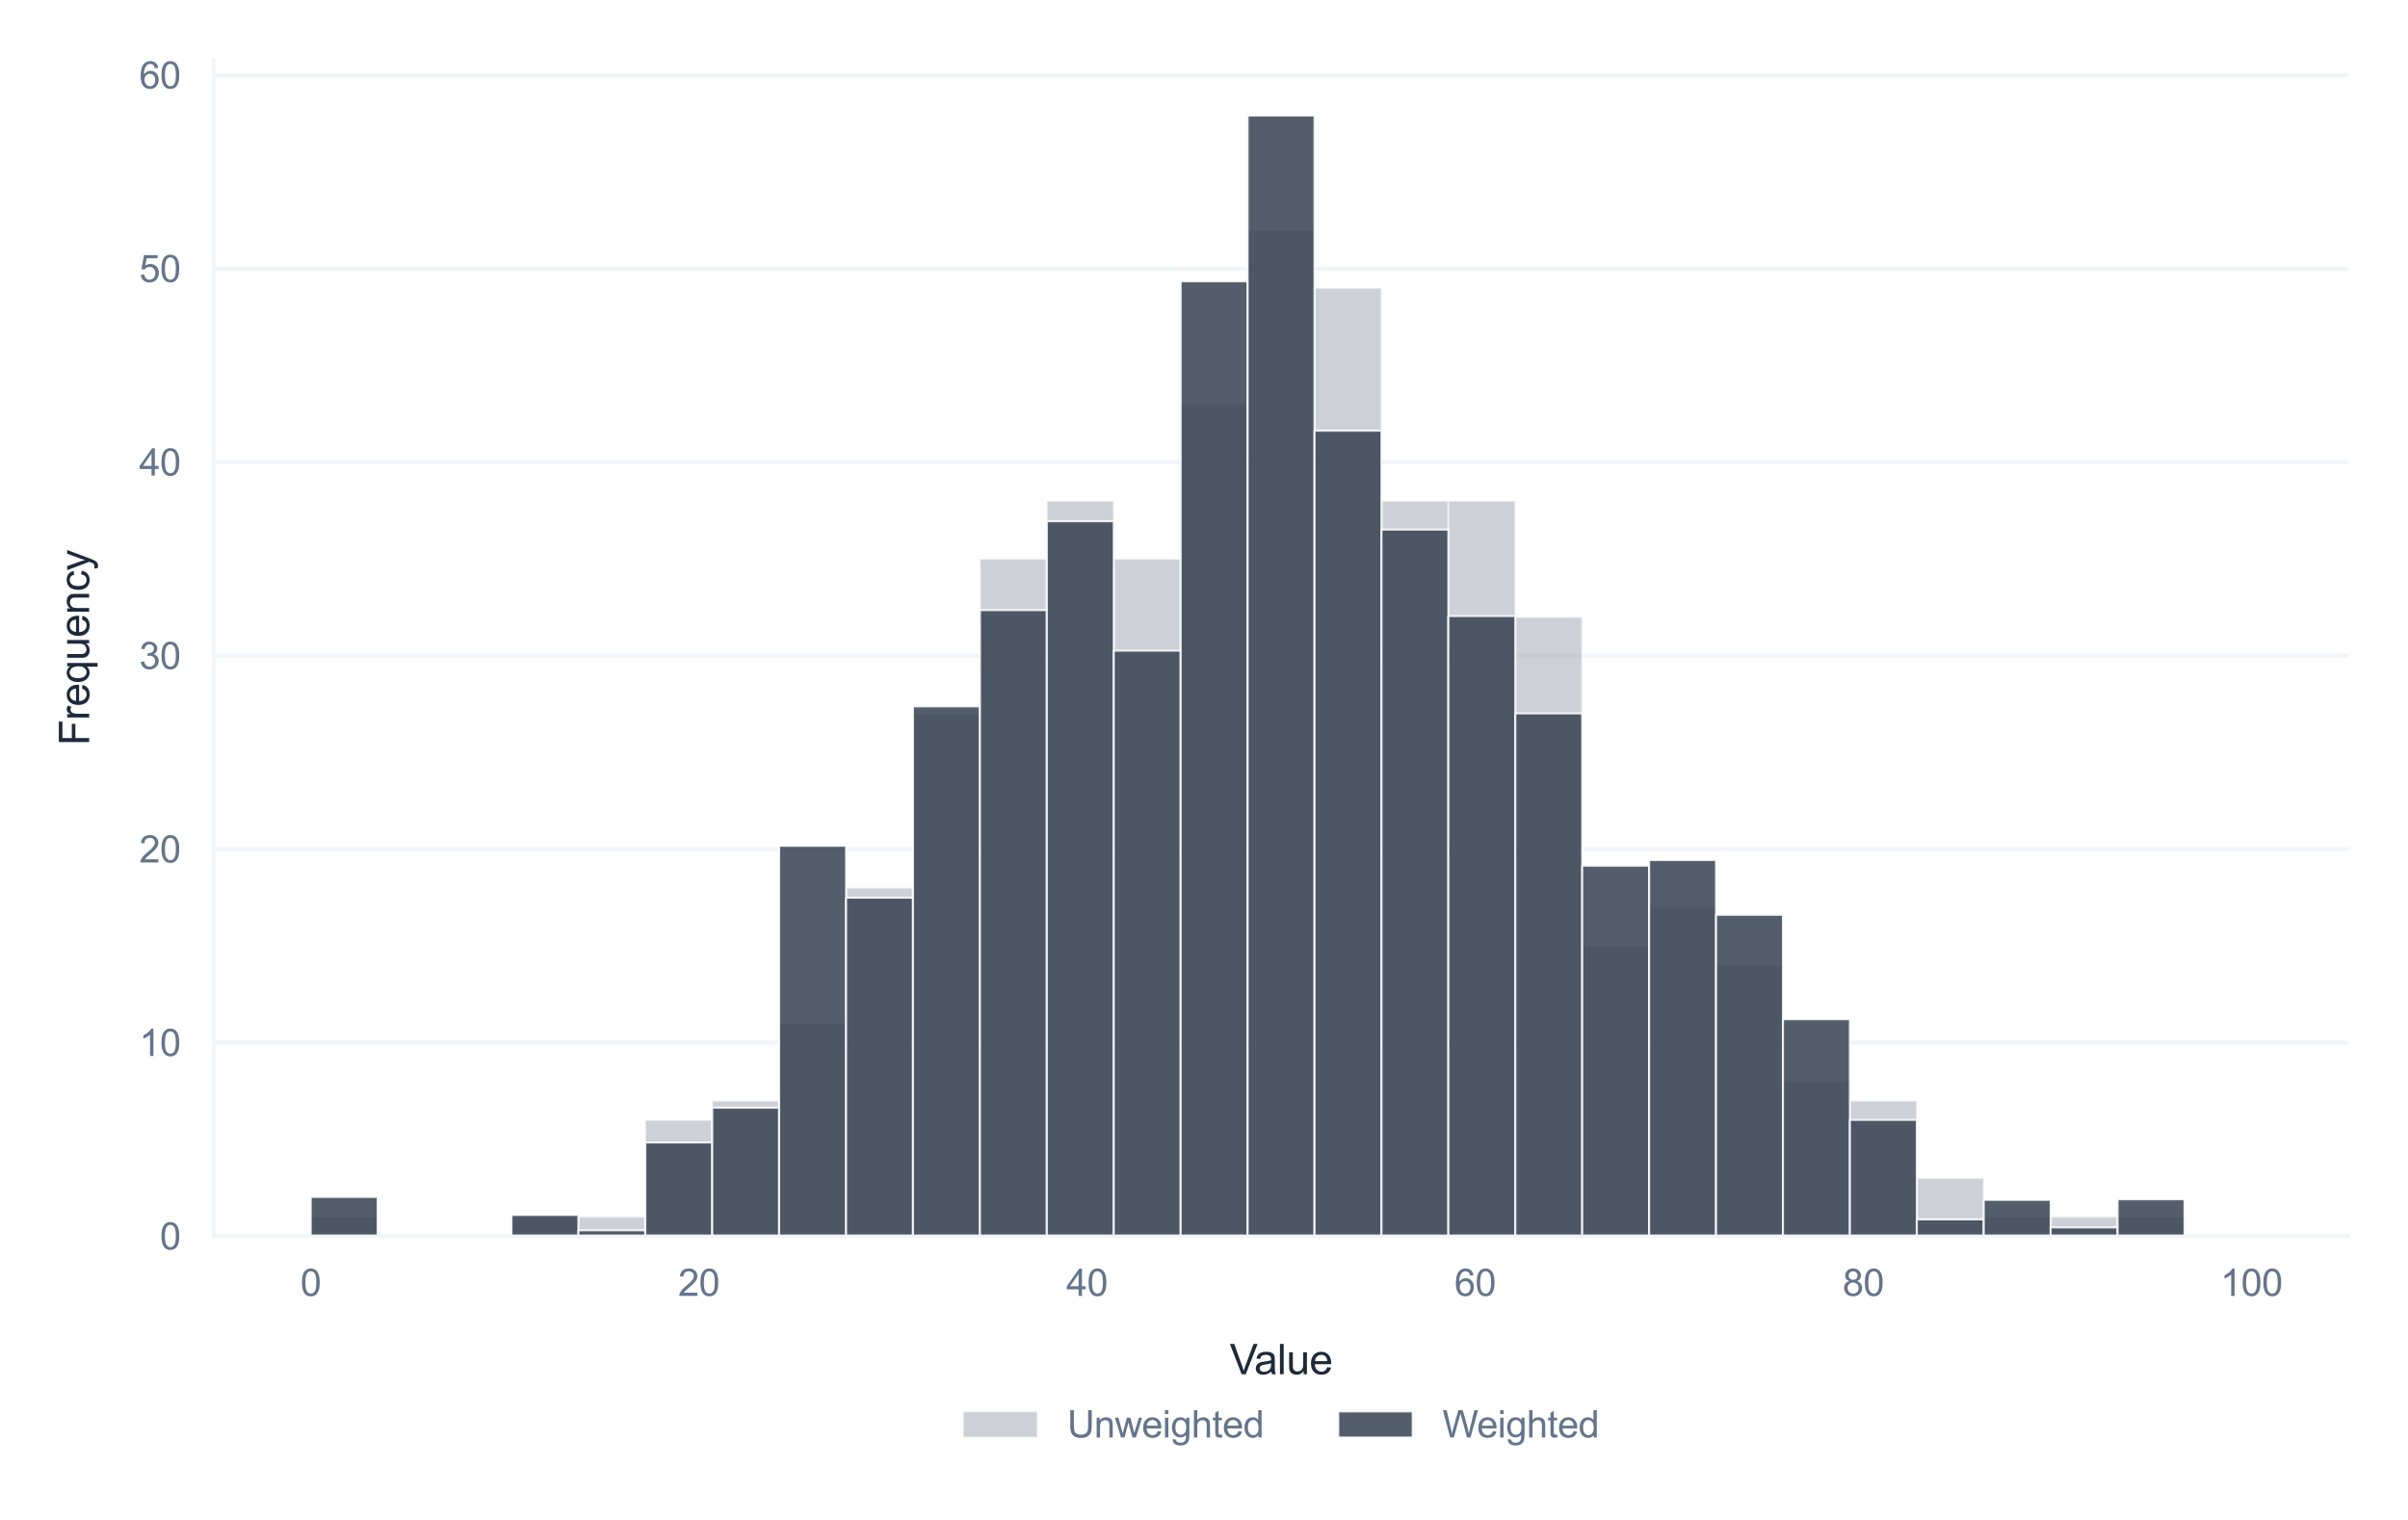 <?xml version="1.0" encoding="utf-8" standalone="no"?>
<!DOCTYPE svg PUBLIC "-//W3C//DTD SVG 1.1//EN"
  "http://www.w3.org/Graphics/SVG/1.1/DTD/svg11.dtd">
<svg xmlns:xlink="http://www.w3.org/1999/xlink" viewBox="0 0 582.312 367.493" xmlns="http://www.w3.org/2000/svg" version="1.1">
 <defs>
  <style type="text/css">*{stroke-linejoin: round; stroke-linecap: butt}</style>
 </defs>
 <g id="figure_1">
  <g id="patch_1">
   <path d="M 0 367.493 
L 582.312 367.493 
L 582.312 0 
L 0 0 
z
" style="fill: #ffffff"/>
  </g>
  <g id="axes_1">
   <g id="patch_2">
    <path d="M 51.672 298.915 
L 567.912 298.915 
L 567.912 14.4 
L 51.672 14.4 
z
" style="fill: #ffffff"/>
   </g>
   <g id="matplotlib.axis_1">
    <g id="xtick_1">
     <g id="line2d_1">
      <path d="M 75.138 298.915 
L 75.138 14.4 
" clip-path="url(#p72e29654ac)" style="fill: none; stroke: #ffffff; stroke-width: 0.8; stroke-linecap: round"/>
     </g>
     <g id="text_1">
      <!-- 0 -->
      <g style="fill: #64748b" transform="translate(72.635 313.357) scale(0.09 -0.09)">
       <defs>
        <path id="ArialMT-30" d="M 266 2259 
Q 266 3072 433 3567 
Q 600 4063 929 4331 
Q 1259 4600 1759 4600 
Q 2128 4600 2406 4451 
Q 2684 4303 2865 4023 
Q 3047 3744 3150 3342 
Q 3253 2941 3253 2259 
Q 3253 1453 3087 958 
Q 2922 463 2592 192 
Q 2263 -78 1759 -78 
Q 1097 -78 719 397 
Q 266 969 266 2259 
z
M 844 2259 
Q 844 1131 1108 757 
Q 1372 384 1759 384 
Q 2147 384 2411 759 
Q 2675 1134 2675 2259 
Q 2675 3391 2411 3762 
Q 2147 4134 1753 4134 
Q 1366 4134 1134 3806 
Q 844 3388 844 2259 
z
" transform="scale(0.016)"/>
       </defs>
       <use xlink:href="#ArialMT-30"/>
      </g>
     </g>
    </g>
    <g id="xtick_2">
     <g id="line2d_2">
      <path d="M 168.999 298.915 
L 168.999 14.4 
" clip-path="url(#p72e29654ac)" style="fill: none; stroke: #ffffff; stroke-width: 0.8; stroke-linecap: round"/>
     </g>
     <g id="text_2">
      <!-- 20 -->
      <g style="fill: #64748b" transform="translate(163.995 313.357) scale(0.09 -0.09)">
       <defs>
        <path id="ArialMT-32" d="M 3222 541 
L 3222 0 
L 194 0 
Q 188 203 259 391 
Q 375 700 629 1000 
Q 884 1300 1366 1694 
Q 2113 2306 2375 2664 
Q 2638 3022 2638 3341 
Q 2638 3675 2398 3904 
Q 2159 4134 1775 4134 
Q 1369 4134 1125 3890 
Q 881 3647 878 3216 
L 300 3275 
Q 359 3922 746 4261 
Q 1134 4600 1788 4600 
Q 2447 4600 2831 4234 
Q 3216 3869 3216 3328 
Q 3216 3053 3103 2787 
Q 2991 2522 2730 2228 
Q 2469 1934 1863 1422 
Q 1356 997 1212 845 
Q 1069 694 975 541 
L 3222 541 
z
" transform="scale(0.016)"/>
       </defs>
       <use xlink:href="#ArialMT-32"/>
       <use xlink:href="#ArialMT-30" transform="translate(55.615 0)"/>
      </g>
     </g>
    </g>
    <g id="xtick_3">
     <g id="line2d_3">
      <path d="M 262.861 298.915 
L 262.861 14.4 
" clip-path="url(#p72e29654ac)" style="fill: none; stroke: #ffffff; stroke-width: 0.8; stroke-linecap: round"/>
     </g>
     <g id="text_3">
      <!-- 40 -->
      <g style="fill: #64748b" transform="translate(257.856 313.357) scale(0.09 -0.09)">
       <defs>
        <path id="ArialMT-34" d="M 2069 0 
L 2069 1097 
L 81 1097 
L 81 1613 
L 2172 4581 
L 2631 4581 
L 2631 1613 
L 3250 1613 
L 3250 1097 
L 2631 1097 
L 2631 0 
L 2069 0 
z
M 2069 1613 
L 2069 3678 
L 634 1613 
L 2069 1613 
z
" transform="scale(0.016)"/>
       </defs>
       <use xlink:href="#ArialMT-34"/>
       <use xlink:href="#ArialMT-30" transform="translate(55.615 0)"/>
      </g>
     </g>
    </g>
    <g id="xtick_4">
     <g id="line2d_4">
      <path d="M 356.723 298.915 
L 356.723 14.4 
" clip-path="url(#p72e29654ac)" style="fill: none; stroke: #ffffff; stroke-width: 0.8; stroke-linecap: round"/>
     </g>
     <g id="text_4">
      <!-- 60 -->
      <g style="fill: #64748b" transform="translate(351.718 313.357) scale(0.09 -0.09)">
       <defs>
        <path id="ArialMT-36" d="M 3184 3459 
L 2625 3416 
Q 2550 3747 2413 3897 
Q 2184 4138 1850 4138 
Q 1581 4138 1378 3988 
Q 1113 3794 959 3422 
Q 806 3050 800 2363 
Q 1003 2672 1297 2822 
Q 1591 2972 1913 2972 
Q 2475 2972 2870 2558 
Q 3266 2144 3266 1488 
Q 3266 1056 3080 686 
Q 2894 316 2569 119 
Q 2244 -78 1831 -78 
Q 1128 -78 684 439 
Q 241 956 241 2144 
Q 241 3472 731 4075 
Q 1159 4600 1884 4600 
Q 2425 4600 2770 4297 
Q 3116 3994 3184 3459 
z
M 888 1484 
Q 888 1194 1011 928 
Q 1134 663 1356 523 
Q 1578 384 1822 384 
Q 2178 384 2434 671 
Q 2691 959 2691 1453 
Q 2691 1928 2437 2201 
Q 2184 2475 1800 2475 
Q 1419 2475 1153 2201 
Q 888 1928 888 1484 
z
" transform="scale(0.016)"/>
       </defs>
       <use xlink:href="#ArialMT-36"/>
       <use xlink:href="#ArialMT-30" transform="translate(55.615 0)"/>
      </g>
     </g>
    </g>
    <g id="xtick_5">
     <g id="line2d_5">
      <path d="M 450.585 298.915 
L 450.585 14.4 
" clip-path="url(#p72e29654ac)" style="fill: none; stroke: #ffffff; stroke-width: 0.8; stroke-linecap: round"/>
     </g>
     <g id="text_5">
      <!-- 80 -->
      <g style="fill: #64748b" transform="translate(445.58 313.357) scale(0.09 -0.09)">
       <defs>
        <path id="ArialMT-38" d="M 1131 2484 
Q 781 2613 612 2850 
Q 444 3088 444 3419 
Q 444 3919 803 4259 
Q 1163 4600 1759 4600 
Q 2359 4600 2725 4251 
Q 3091 3903 3091 3403 
Q 3091 3084 2923 2848 
Q 2756 2613 2416 2484 
Q 2838 2347 3058 2040 
Q 3278 1734 3278 1309 
Q 3278 722 2862 322 
Q 2447 -78 1769 -78 
Q 1091 -78 675 323 
Q 259 725 259 1325 
Q 259 1772 486 2073 
Q 713 2375 1131 2484 
z
M 1019 3438 
Q 1019 3113 1228 2906 
Q 1438 2700 1772 2700 
Q 2097 2700 2305 2904 
Q 2513 3109 2513 3406 
Q 2513 3716 2298 3927 
Q 2084 4138 1766 4138 
Q 1444 4138 1231 3931 
Q 1019 3725 1019 3438 
z
M 838 1322 
Q 838 1081 952 856 
Q 1066 631 1291 507 
Q 1516 384 1775 384 
Q 2178 384 2440 643 
Q 2703 903 2703 1303 
Q 2703 1709 2433 1975 
Q 2163 2241 1756 2241 
Q 1359 2241 1098 1978 
Q 838 1716 838 1322 
z
" transform="scale(0.016)"/>
       </defs>
       <use xlink:href="#ArialMT-38"/>
       <use xlink:href="#ArialMT-30" transform="translate(55.615 0)"/>
      </g>
     </g>
    </g>
    <g id="xtick_6">
     <g id="line2d_6">
      <path d="M 544.447 298.915 
L 544.447 14.4 
" clip-path="url(#p72e29654ac)" style="fill: none; stroke: #ffffff; stroke-width: 0.8; stroke-linecap: round"/>
     </g>
     <g id="text_6">
      <!-- 100 -->
      <g style="fill: #64748b" transform="translate(536.939 313.357) scale(0.09 -0.09)">
       <defs>
        <path id="ArialMT-31" d="M 2384 0 
L 1822 0 
L 1822 3584 
Q 1619 3391 1289 3197 
Q 959 3003 697 2906 
L 697 3450 
Q 1169 3672 1522 3987 
Q 1875 4303 2022 4600 
L 2384 4600 
L 2384 0 
z
" transform="scale(0.016)"/>
       </defs>
       <use xlink:href="#ArialMT-31"/>
       <use xlink:href="#ArialMT-30" transform="translate(55.615 0)"/>
       <use xlink:href="#ArialMT-30" transform="translate(111.23 0)"/>
      </g>
     </g>
    </g>
    <g id="text_7">
     <!-- Value -->
     <g style="fill: #1e293b" transform="translate(297.373 332.303) scale(0.1 -0.1)">
      <defs>
       <path id="ArialMT-56" d="M 1803 0 
L 28 4581 
L 684 4581 
L 1875 1253 
Q 2019 853 2116 503 
Q 2222 878 2363 1253 
L 3600 4581 
L 4219 4581 
L 2425 0 
L 1803 0 
z
" transform="scale(0.016)"/>
       <path id="ArialMT-61" d="M 2588 409 
Q 2275 144 1986 34 
Q 1697 -75 1366 -75 
Q 819 -75 525 192 
Q 231 459 231 875 
Q 231 1119 342 1320 
Q 453 1522 633 1644 
Q 813 1766 1038 1828 
Q 1203 1872 1538 1913 
Q 2219 1994 2541 2106 
Q 2544 2222 2544 2253 
Q 2544 2597 2384 2738 
Q 2169 2928 1744 2928 
Q 1347 2928 1158 2789 
Q 969 2650 878 2297 
L 328 2372 
Q 403 2725 575 2942 
Q 747 3159 1072 3276 
Q 1397 3394 1825 3394 
Q 2250 3394 2515 3294 
Q 2781 3194 2906 3042 
Q 3031 2891 3081 2659 
Q 3109 2516 3109 2141 
L 3109 1391 
Q 3109 606 3145 398 
Q 3181 191 3288 0 
L 2700 0 
Q 2613 175 2588 409 
z
M 2541 1666 
Q 2234 1541 1622 1453 
Q 1275 1403 1131 1340 
Q 988 1278 909 1158 
Q 831 1038 831 891 
Q 831 666 1001 516 
Q 1172 366 1500 366 
Q 1825 366 2078 508 
Q 2331 650 2450 897 
Q 2541 1088 2541 1459 
L 2541 1666 
z
" transform="scale(0.016)"/>
       <path id="ArialMT-6c" d="M 409 0 
L 409 4581 
L 972 4581 
L 972 0 
L 409 0 
z
" transform="scale(0.016)"/>
       <path id="ArialMT-75" d="M 2597 0 
L 2597 488 
Q 2209 -75 1544 -75 
Q 1250 -75 995 37 
Q 741 150 617 320 
Q 494 491 444 738 
Q 409 903 409 1263 
L 409 3319 
L 972 3319 
L 972 1478 
Q 972 1038 1006 884 
Q 1059 663 1231 536 
Q 1403 409 1656 409 
Q 1909 409 2131 539 
Q 2353 669 2445 892 
Q 2538 1116 2538 1541 
L 2538 3319 
L 3100 3319 
L 3100 0 
L 2597 0 
z
" transform="scale(0.016)"/>
       <path id="ArialMT-65" d="M 2694 1069 
L 3275 997 
Q 3138 488 2766 206 
Q 2394 -75 1816 -75 
Q 1088 -75 661 373 
Q 234 822 234 1631 
Q 234 2469 665 2931 
Q 1097 3394 1784 3394 
Q 2450 3394 2872 2941 
Q 3294 2488 3294 1666 
Q 3294 1616 3291 1516 
L 816 1516 
Q 847 969 1125 678 
Q 1403 388 1819 388 
Q 2128 388 2347 550 
Q 2566 713 2694 1069 
z
M 847 1978 
L 2700 1978 
Q 2663 2397 2488 2606 
Q 2219 2931 1791 2931 
Q 1403 2931 1139 2672 
Q 875 2413 847 1978 
z
" transform="scale(0.016)"/>
      </defs>
      <use xlink:href="#ArialMT-56"/>
      <use xlink:href="#ArialMT-61" transform="translate(59.324 0)"/>
      <use xlink:href="#ArialMT-6c" transform="translate(114.939 0)"/>
      <use xlink:href="#ArialMT-75" transform="translate(137.156 0)"/>
      <use xlink:href="#ArialMT-65" transform="translate(192.771 0)"/>
     </g>
    </g>
   </g>
   <g id="matplotlib.axis_2">
    <g id="ytick_1">
     <g id="line2d_7">
      <path d="M 51.672 298.915 
L 567.912 298.915 
" clip-path="url(#p72e29654ac)" style="fill: none; stroke: #f1f5f9; stroke-linecap: round"/>
     </g>
     <g id="text_8">
      <!-- 0 -->
      <g style="fill: #64748b" transform="translate(38.667 302.136) scale(0.09 -0.09)">
       <use xlink:href="#ArialMT-30"/>
      </g>
     </g>
    </g>
    <g id="ytick_2">
     <g id="line2d_8">
      <path d="M 51.672 252.127 
L 567.912 252.127 
" clip-path="url(#p72e29654ac)" style="fill: none; stroke: #f1f5f9; stroke-linecap: round"/>
     </g>
     <g id="text_9">
      <!-- 10 -->
      <g style="fill: #64748b" transform="translate(33.663 255.348) scale(0.09 -0.09)">
       <use xlink:href="#ArialMT-31"/>
       <use xlink:href="#ArialMT-30" transform="translate(55.615 0)"/>
      </g>
     </g>
    </g>
    <g id="ytick_3">
     <g id="line2d_9">
      <path d="M 51.672 205.339 
L 567.912 205.339 
" clip-path="url(#p72e29654ac)" style="fill: none; stroke: #f1f5f9; stroke-linecap: round"/>
     </g>
     <g id="text_10">
      <!-- 20 -->
      <g style="fill: #64748b" transform="translate(33.663 208.56) scale(0.09 -0.09)">
       <use xlink:href="#ArialMT-32"/>
       <use xlink:href="#ArialMT-30" transform="translate(55.615 0)"/>
      </g>
     </g>
    </g>
    <g id="ytick_4">
     <g id="line2d_10">
      <path d="M 51.672 158.55 
L 567.912 158.55 
" clip-path="url(#p72e29654ac)" style="fill: none; stroke: #f1f5f9; stroke-linecap: round"/>
     </g>
     <g id="text_11">
      <!-- 30 -->
      <g style="fill: #64748b" transform="translate(33.663 161.772) scale(0.09 -0.09)">
       <defs>
        <path id="ArialMT-33" d="M 269 1209 
L 831 1284 
Q 928 806 1161 595 
Q 1394 384 1728 384 
Q 2125 384 2398 659 
Q 2672 934 2672 1341 
Q 2672 1728 2419 1979 
Q 2166 2231 1775 2231 
Q 1616 2231 1378 2169 
L 1441 2663 
Q 1497 2656 1531 2656 
Q 1891 2656 2178 2843 
Q 2466 3031 2466 3422 
Q 2466 3731 2256 3934 
Q 2047 4138 1716 4138 
Q 1388 4138 1169 3931 
Q 950 3725 888 3313 
L 325 3413 
Q 428 3978 793 4289 
Q 1159 4600 1703 4600 
Q 2078 4600 2393 4439 
Q 2709 4278 2876 4000 
Q 3044 3722 3044 3409 
Q 3044 3113 2884 2869 
Q 2725 2625 2413 2481 
Q 2819 2388 3044 2092 
Q 3269 1797 3269 1353 
Q 3269 753 2831 336 
Q 2394 -81 1725 -81 
Q 1122 -81 723 278 
Q 325 638 269 1209 
z
" transform="scale(0.016)"/>
       </defs>
       <use xlink:href="#ArialMT-33"/>
       <use xlink:href="#ArialMT-30" transform="translate(55.615 0)"/>
      </g>
     </g>
    </g>
    <g id="ytick_5">
     <g id="line2d_11">
      <path d="M 51.672 111.762 
L 567.912 111.762 
" clip-path="url(#p72e29654ac)" style="fill: none; stroke: #f1f5f9; stroke-linecap: round"/>
     </g>
     <g id="text_12">
      <!-- 40 -->
      <g style="fill: #64748b" transform="translate(33.663 114.983) scale(0.09 -0.09)">
       <use xlink:href="#ArialMT-34"/>
       <use xlink:href="#ArialMT-30" transform="translate(55.615 0)"/>
      </g>
     </g>
    </g>
    <g id="ytick_6">
     <g id="line2d_12">
      <path d="M 51.672 64.974 
L 567.912 64.974 
" clip-path="url(#p72e29654ac)" style="fill: none; stroke: #f1f5f9; stroke-linecap: round"/>
     </g>
     <g id="text_13">
      <!-- 50 -->
      <g style="fill: #64748b" transform="translate(33.663 68.195) scale(0.09 -0.09)">
       <defs>
        <path id="ArialMT-35" d="M 266 1200 
L 856 1250 
Q 922 819 1161 601 
Q 1400 384 1738 384 
Q 2144 384 2425 690 
Q 2706 997 2706 1503 
Q 2706 1984 2436 2262 
Q 2166 2541 1728 2541 
Q 1456 2541 1237 2417 
Q 1019 2294 894 2097 
L 366 2166 
L 809 4519 
L 3088 4519 
L 3088 3981 
L 1259 3981 
L 1013 2750 
Q 1425 3038 1878 3038 
Q 2478 3038 2890 2622 
Q 3303 2206 3303 1553 
Q 3303 931 2941 478 
Q 2500 -78 1738 -78 
Q 1113 -78 717 272 
Q 322 622 266 1200 
z
" transform="scale(0.016)"/>
       </defs>
       <use xlink:href="#ArialMT-35"/>
       <use xlink:href="#ArialMT-30" transform="translate(55.615 0)"/>
      </g>
     </g>
    </g>
    <g id="ytick_7">
     <g id="line2d_13">
      <path d="M 51.672 18.186 
L 567.912 18.186 
" clip-path="url(#p72e29654ac)" style="fill: none; stroke: #f1f5f9; stroke-linecap: round"/>
     </g>
     <g id="text_14">
      <!-- 60 -->
      <g style="fill: #64748b" transform="translate(33.663 21.407) scale(0.09 -0.09)">
       <use xlink:href="#ArialMT-36"/>
       <use xlink:href="#ArialMT-30" transform="translate(55.615 0)"/>
      </g>
     </g>
    </g>
    <g id="text_15">
     <!-- Frequency -->
     <g style="fill: #1e293b" transform="translate(21.558 180.278) rotate(-90) scale(0.1 -0.1)">
      <defs>
       <path id="ArialMT-46" d="M 525 0 
L 525 4581 
L 3616 4581 
L 3616 4041 
L 1131 4041 
L 1131 2622 
L 3281 2622 
L 3281 2081 
L 1131 2081 
L 1131 0 
L 525 0 
z
" transform="scale(0.016)"/>
       <path id="ArialMT-72" d="M 416 0 
L 416 3319 
L 922 3319 
L 922 2816 
Q 1116 3169 1280 3281 
Q 1444 3394 1641 3394 
Q 1925 3394 2219 3213 
L 2025 2691 
Q 1819 2813 1613 2813 
Q 1428 2813 1281 2702 
Q 1134 2591 1072 2394 
Q 978 2094 978 1738 
L 978 0 
L 416 0 
z
" transform="scale(0.016)"/>
       <path id="ArialMT-71" d="M 2538 -1272 
L 2538 353 
Q 2406 169 2170 47 
Q 1934 -75 1669 -75 
Q 1078 -75 651 397 
Q 225 869 225 1691 
Q 225 2191 398 2587 
Q 572 2984 901 3189 
Q 1231 3394 1625 3394 
Q 2241 3394 2594 2875 
L 2594 3319 
L 3100 3319 
L 3100 -1272 
L 2538 -1272 
z
M 803 1669 
Q 803 1028 1072 708 
Q 1341 388 1716 388 
Q 2075 388 2334 692 
Q 2594 997 2594 1619 
Q 2594 2281 2320 2615 
Q 2047 2950 1678 2950 
Q 1313 2950 1058 2639 
Q 803 2328 803 1669 
z
" transform="scale(0.016)"/>
       <path id="ArialMT-6e" d="M 422 0 
L 422 3319 
L 928 3319 
L 928 2847 
Q 1294 3394 1984 3394 
Q 2284 3394 2536 3286 
Q 2788 3178 2913 3003 
Q 3038 2828 3088 2588 
Q 3119 2431 3119 2041 
L 3119 0 
L 2556 0 
L 2556 2019 
Q 2556 2363 2490 2533 
Q 2425 2703 2258 2804 
Q 2091 2906 1866 2906 
Q 1506 2906 1245 2678 
Q 984 2450 984 1813 
L 984 0 
L 422 0 
z
" transform="scale(0.016)"/>
       <path id="ArialMT-63" d="M 2588 1216 
L 3141 1144 
Q 3050 572 2676 248 
Q 2303 -75 1759 -75 
Q 1078 -75 664 370 
Q 250 816 250 1647 
Q 250 2184 428 2587 
Q 606 2991 970 3192 
Q 1334 3394 1763 3394 
Q 2303 3394 2647 3120 
Q 2991 2847 3088 2344 
L 2541 2259 
Q 2463 2594 2264 2762 
Q 2066 2931 1784 2931 
Q 1359 2931 1093 2626 
Q 828 2322 828 1663 
Q 828 994 1084 691 
Q 1341 388 1753 388 
Q 2084 388 2306 591 
Q 2528 794 2588 1216 
z
" transform="scale(0.016)"/>
       <path id="ArialMT-79" d="M 397 -1278 
L 334 -750 
Q 519 -800 656 -800 
Q 844 -800 956 -737 
Q 1069 -675 1141 -563 
Q 1194 -478 1313 -144 
Q 1328 -97 1363 -6 
L 103 3319 
L 709 3319 
L 1400 1397 
Q 1534 1031 1641 628 
Q 1738 1016 1872 1384 
L 2581 3319 
L 3144 3319 
L 1881 -56 
Q 1678 -603 1566 -809 
Q 1416 -1088 1222 -1217 
Q 1028 -1347 759 -1347 
Q 597 -1347 397 -1278 
z
" transform="scale(0.016)"/>
      </defs>
      <use xlink:href="#ArialMT-46"/>
      <use xlink:href="#ArialMT-72" transform="translate(61.084 0)"/>
      <use xlink:href="#ArialMT-65" transform="translate(94.385 0)"/>
      <use xlink:href="#ArialMT-71" transform="translate(150 0)"/>
      <use xlink:href="#ArialMT-75" transform="translate(205.615 0)"/>
      <use xlink:href="#ArialMT-65" transform="translate(261.23 0)"/>
      <use xlink:href="#ArialMT-6e" transform="translate(316.846 0)"/>
      <use xlink:href="#ArialMT-63" transform="translate(372.461 0)"/>
      <use xlink:href="#ArialMT-79" transform="translate(422.461 0)"/>
     </g>
    </g>
   </g>
   <g id="patch_3">
    <path d="M 75.138 298.915 
L 91.321 298.915 
L 91.321 294.236 
L 75.138 294.236 
z
" clip-path="url(#p72e29654ac)" style="fill: #9ca3af; opacity: 0.5; stroke: #ffffff; stroke-width: 0.5; stroke-linejoin: miter"/>
   </g>
   <g id="patch_4">
    <path d="M 91.321 298.915 
L 107.504 298.915 
L 107.504 298.915 
L 91.321 298.915 
z
" clip-path="url(#p72e29654ac)" style="fill: #9ca3af; opacity: 0.5; stroke: #ffffff; stroke-width: 0.5; stroke-linejoin: miter"/>
   </g>
   <g id="patch_5">
    <path d="M 107.504 298.915 
L 123.687 298.915 
L 123.687 298.915 
L 107.504 298.915 
z
" clip-path="url(#p72e29654ac)" style="fill: #9ca3af; opacity: 0.5; stroke: #ffffff; stroke-width: 0.5; stroke-linejoin: miter"/>
   </g>
   <g id="patch_6">
    <path d="M 123.687 298.915 
L 139.87 298.915 
L 139.87 294.236 
L 123.687 294.236 
z
" clip-path="url(#p72e29654ac)" style="fill: #9ca3af; opacity: 0.5; stroke: #ffffff; stroke-width: 0.5; stroke-linejoin: miter"/>
   </g>
   <g id="patch_7">
    <path d="M 139.87 298.915 
L 156.053 298.915 
L 156.053 294.236 
L 139.87 294.236 
z
" clip-path="url(#p72e29654ac)" style="fill: #9ca3af; opacity: 0.5; stroke: #ffffff; stroke-width: 0.5; stroke-linejoin: miter"/>
   </g>
   <g id="patch_8">
    <path d="M 156.053 298.915 
L 172.236 298.915 
L 172.236 270.842 
L 156.053 270.842 
z
" clip-path="url(#p72e29654ac)" style="fill: #9ca3af; opacity: 0.5; stroke: #ffffff; stroke-width: 0.5; stroke-linejoin: miter"/>
   </g>
   <g id="patch_9">
    <path d="M 172.236 298.915 
L 188.419 298.915 
L 188.419 266.163 
L 172.236 266.163 
z
" clip-path="url(#p72e29654ac)" style="fill: #9ca3af; opacity: 0.5; stroke: #ffffff; stroke-width: 0.5; stroke-linejoin: miter"/>
   </g>
   <g id="patch_10">
    <path d="M 188.419 298.915 
L 204.602 298.915 
L 204.602 247.448 
L 188.419 247.448 
z
" clip-path="url(#p72e29654ac)" style="fill: #9ca3af; opacity: 0.5; stroke: #ffffff; stroke-width: 0.5; stroke-linejoin: miter"/>
   </g>
   <g id="patch_11">
    <path d="M 204.602 298.915 
L 220.785 298.915 
L 220.785 214.696 
L 204.602 214.696 
z
" clip-path="url(#p72e29654ac)" style="fill: #9ca3af; opacity: 0.5; stroke: #ffffff; stroke-width: 0.5; stroke-linejoin: miter"/>
   </g>
   <g id="patch_12">
    <path d="M 220.785 298.915 
L 236.968 298.915 
L 236.968 172.587 
L 220.785 172.587 
z
" clip-path="url(#p72e29654ac)" style="fill: #9ca3af; opacity: 0.5; stroke: #ffffff; stroke-width: 0.5; stroke-linejoin: miter"/>
   </g>
   <g id="patch_13">
    <path d="M 236.968 298.915 
L 253.151 298.915 
L 253.151 135.156 
L 236.968 135.156 
z
" clip-path="url(#p72e29654ac)" style="fill: #9ca3af; opacity: 0.5; stroke: #ffffff; stroke-width: 0.5; stroke-linejoin: miter"/>
   </g>
   <g id="patch_14">
    <path d="M 253.151 298.915 
L 269.335 298.915 
L 269.335 121.12 
L 253.151 121.12 
z
" clip-path="url(#p72e29654ac)" style="fill: #9ca3af; opacity: 0.5; stroke: #ffffff; stroke-width: 0.5; stroke-linejoin: miter"/>
   </g>
   <g id="patch_15">
    <path d="M 269.335 298.915 
L 285.518 298.915 
L 285.518 135.156 
L 269.335 135.156 
z
" clip-path="url(#p72e29654ac)" style="fill: #9ca3af; opacity: 0.5; stroke: #ffffff; stroke-width: 0.5; stroke-linejoin: miter"/>
   </g>
   <g id="patch_16">
    <path d="M 285.518 298.915 
L 301.701 298.915 
L 301.701 97.726 
L 285.518 97.726 
z
" clip-path="url(#p72e29654ac)" style="fill: #9ca3af; opacity: 0.5; stroke: #ffffff; stroke-width: 0.5; stroke-linejoin: miter"/>
   </g>
   <g id="patch_17">
    <path d="M 301.701 298.915 
L 317.884 298.915 
L 317.884 55.617 
L 301.701 55.617 
z
" clip-path="url(#p72e29654ac)" style="fill: #9ca3af; opacity: 0.5; stroke: #ffffff; stroke-width: 0.5; stroke-linejoin: miter"/>
   </g>
   <g id="patch_18">
    <path d="M 317.884 298.915 
L 334.067 298.915 
L 334.067 69.653 
L 317.884 69.653 
z
" clip-path="url(#p72e29654ac)" style="fill: #9ca3af; opacity: 0.5; stroke: #ffffff; stroke-width: 0.5; stroke-linejoin: miter"/>
   </g>
   <g id="patch_19">
    <path d="M 334.067 298.915 
L 350.25 298.915 
L 350.25 121.12 
L 334.067 121.12 
z
" clip-path="url(#p72e29654ac)" style="fill: #9ca3af; opacity: 0.5; stroke: #ffffff; stroke-width: 0.5; stroke-linejoin: miter"/>
   </g>
   <g id="patch_20">
    <path d="M 350.25 298.915 
L 366.433 298.915 
L 366.433 121.12 
L 350.25 121.12 
z
" clip-path="url(#p72e29654ac)" style="fill: #9ca3af; opacity: 0.5; stroke: #ffffff; stroke-width: 0.5; stroke-linejoin: miter"/>
   </g>
   <g id="patch_21">
    <path d="M 366.433 298.915 
L 382.616 298.915 
L 382.616 149.193 
L 366.433 149.193 
z
" clip-path="url(#p72e29654ac)" style="fill: #9ca3af; opacity: 0.5; stroke: #ffffff; stroke-width: 0.5; stroke-linejoin: miter"/>
   </g>
   <g id="patch_22">
    <path d="M 382.616 298.915 
L 398.799 298.915 
L 398.799 228.733 
L 382.616 228.733 
z
" clip-path="url(#p72e29654ac)" style="fill: #9ca3af; opacity: 0.5; stroke: #ffffff; stroke-width: 0.5; stroke-linejoin: miter"/>
   </g>
   <g id="patch_23">
    <path d="M 398.799 298.915 
L 414.982 298.915 
L 414.982 219.375 
L 398.799 219.375 
z
" clip-path="url(#p72e29654ac)" style="fill: #9ca3af; opacity: 0.5; stroke: #ffffff; stroke-width: 0.5; stroke-linejoin: miter"/>
   </g>
   <g id="patch_24">
    <path d="M 414.982 298.915 
L 431.165 298.915 
L 431.165 233.411 
L 414.982 233.411 
z
" clip-path="url(#p72e29654ac)" style="fill: #9ca3af; opacity: 0.5; stroke: #ffffff; stroke-width: 0.5; stroke-linejoin: miter"/>
   </g>
   <g id="patch_25">
    <path d="M 431.165 298.915 
L 447.348 298.915 
L 447.348 261.484 
L 431.165 261.484 
z
" clip-path="url(#p72e29654ac)" style="fill: #9ca3af; opacity: 0.5; stroke: #ffffff; stroke-width: 0.5; stroke-linejoin: miter"/>
   </g>
   <g id="patch_26">
    <path d="M 447.348 298.915 
L 463.531 298.915 
L 463.531 266.163 
L 447.348 266.163 
z
" clip-path="url(#p72e29654ac)" style="fill: #9ca3af; opacity: 0.5; stroke: #ffffff; stroke-width: 0.5; stroke-linejoin: miter"/>
   </g>
   <g id="patch_27">
    <path d="M 463.531 298.915 
L 479.714 298.915 
L 479.714 284.878 
L 463.531 284.878 
z
" clip-path="url(#p72e29654ac)" style="fill: #9ca3af; opacity: 0.5; stroke: #ffffff; stroke-width: 0.5; stroke-linejoin: miter"/>
   </g>
   <g id="patch_28">
    <path d="M 479.714 298.915 
L 495.898 298.915 
L 495.898 294.236 
L 479.714 294.236 
z
" clip-path="url(#p72e29654ac)" style="fill: #9ca3af; opacity: 0.5; stroke: #ffffff; stroke-width: 0.5; stroke-linejoin: miter"/>
   </g>
   <g id="patch_29">
    <path d="M 495.898 298.915 
L 512.081 298.915 
L 512.081 294.236 
L 495.898 294.236 
z
" clip-path="url(#p72e29654ac)" style="fill: #9ca3af; opacity: 0.5; stroke: #ffffff; stroke-width: 0.5; stroke-linejoin: miter"/>
   </g>
   <g id="patch_30">
    <path d="M 512.081 298.915 
L 528.264 298.915 
L 528.264 294.236 
L 512.081 294.236 
z
" clip-path="url(#p72e29654ac)" style="fill: #9ca3af; opacity: 0.5; stroke: #ffffff; stroke-width: 0.5; stroke-linejoin: miter"/>
   </g>
   <g id="patch_31">
    <path d="M 528.264 298.915 
L 544.447 298.915 
L 544.447 298.915 
L 528.264 298.915 
z
" clip-path="url(#p72e29654ac)" style="fill: #9ca3af; opacity: 0.5; stroke: #ffffff; stroke-width: 0.5; stroke-linejoin: miter"/>
   </g>
   <g id="patch_32">
    <path d="M 75.138 298.915 
L 91.321 298.915 
L 91.321 289.424 
L 75.138 289.424 
z
" clip-path="url(#p72e29654ac)" style="fill: #374151; opacity: 0.85; stroke: #ffffff; stroke-width: 0.5; stroke-linejoin: miter"/>
   </g>
   <g id="patch_33">
    <path d="M 91.321 298.915 
L 107.504 298.915 
L 107.504 298.915 
L 91.321 298.915 
z
" clip-path="url(#p72e29654ac)" style="fill: #374151; opacity: 0.85; stroke: #ffffff; stroke-width: 0.5; stroke-linejoin: miter"/>
   </g>
   <g id="patch_34">
    <path d="M 107.504 298.915 
L 123.687 298.915 
L 123.687 298.915 
L 107.504 298.915 
z
" clip-path="url(#p72e29654ac)" style="fill: #374151; opacity: 0.85; stroke: #ffffff; stroke-width: 0.5; stroke-linejoin: miter"/>
   </g>
   <g id="patch_35">
    <path d="M 123.687 298.915 
L 139.87 298.915 
L 139.87 293.795 
L 123.687 293.795 
z
" clip-path="url(#p72e29654ac)" style="fill: #374151; opacity: 0.85; stroke: #ffffff; stroke-width: 0.5; stroke-linejoin: miter"/>
   </g>
   <g id="patch_36">
    <path d="M 139.87 298.915 
L 156.053 298.915 
L 156.053 297.507 
L 139.87 297.507 
z
" clip-path="url(#p72e29654ac)" style="fill: #374151; opacity: 0.85; stroke: #ffffff; stroke-width: 0.5; stroke-linejoin: miter"/>
   </g>
   <g id="patch_37">
    <path d="M 156.053 298.915 
L 172.236 298.915 
L 172.236 276.266 
L 156.053 276.266 
z
" clip-path="url(#p72e29654ac)" style="fill: #374151; opacity: 0.85; stroke: #ffffff; stroke-width: 0.5; stroke-linejoin: miter"/>
   </g>
   <g id="patch_38">
    <path d="M 172.236 298.915 
L 188.419 298.915 
L 188.419 267.86 
L 172.236 267.86 
z
" clip-path="url(#p72e29654ac)" style="fill: #374151; opacity: 0.85; stroke: #ffffff; stroke-width: 0.5; stroke-linejoin: miter"/>
   </g>
   <g id="patch_39">
    <path d="M 188.419 298.915 
L 204.602 298.915 
L 204.602 204.533 
L 188.419 204.533 
z
" clip-path="url(#p72e29654ac)" style="fill: #374151; opacity: 0.85; stroke: #ffffff; stroke-width: 0.5; stroke-linejoin: miter"/>
   </g>
   <g id="patch_40">
    <path d="M 204.602 298.915 
L 220.785 298.915 
L 220.785 217.078 
L 204.602 217.078 
z
" clip-path="url(#p72e29654ac)" style="fill: #374151; opacity: 0.85; stroke: #ffffff; stroke-width: 0.5; stroke-linejoin: miter"/>
   </g>
   <g id="patch_41">
    <path d="M 220.785 298.915 
L 236.968 298.915 
L 236.968 170.803 
L 220.785 170.803 
z
" clip-path="url(#p72e29654ac)" style="fill: #374151; opacity: 0.85; stroke: #ffffff; stroke-width: 0.5; stroke-linejoin: miter"/>
   </g>
   <g id="patch_42">
    <path d="M 236.968 298.915 
L 253.151 298.915 
L 253.151 147.529 
L 236.968 147.529 
z
" clip-path="url(#p72e29654ac)" style="fill: #374151; opacity: 0.85; stroke: #ffffff; stroke-width: 0.5; stroke-linejoin: miter"/>
   </g>
   <g id="patch_43">
    <path d="M 253.151 298.915 
L 269.335 298.915 
L 269.335 126.038 
L 253.151 126.038 
z
" clip-path="url(#p72e29654ac)" style="fill: #374151; opacity: 0.85; stroke: #ffffff; stroke-width: 0.5; stroke-linejoin: miter"/>
   </g>
   <g id="patch_44">
    <path d="M 269.335 298.915 
L 285.518 298.915 
L 285.518 157.327 
L 269.335 157.327 
z
" clip-path="url(#p72e29654ac)" style="fill: #374151; opacity: 0.85; stroke: #ffffff; stroke-width: 0.5; stroke-linejoin: miter"/>
   </g>
   <g id="patch_45">
    <path d="M 285.518 298.915 
L 301.701 298.915 
L 301.701 68.03 
L 285.518 68.03 
z
" clip-path="url(#p72e29654ac)" style="fill: #374151; opacity: 0.85; stroke: #ffffff; stroke-width: 0.5; stroke-linejoin: miter"/>
   </g>
   <g id="patch_46">
    <path d="M 301.701 298.915 
L 317.884 298.915 
L 317.884 27.948 
L 301.701 27.948 
z
" clip-path="url(#p72e29654ac)" style="fill: #374151; opacity: 0.85; stroke: #ffffff; stroke-width: 0.5; stroke-linejoin: miter"/>
   </g>
   <g id="patch_47">
    <path d="M 317.884 298.915 
L 334.067 298.915 
L 334.067 104.141 
L 317.884 104.141 
z
" clip-path="url(#p72e29654ac)" style="fill: #374151; opacity: 0.85; stroke: #ffffff; stroke-width: 0.5; stroke-linejoin: miter"/>
   </g>
   <g id="patch_48">
    <path d="M 334.067 298.915 
L 350.25 298.915 
L 350.25 128.059 
L 334.067 128.059 
z
" clip-path="url(#p72e29654ac)" style="fill: #374151; opacity: 0.85; stroke: #ffffff; stroke-width: 0.5; stroke-linejoin: miter"/>
   </g>
   <g id="patch_49">
    <path d="M 350.25 298.915 
L 366.433 298.915 
L 366.433 148.961 
L 350.25 148.961 
z
" clip-path="url(#p72e29654ac)" style="fill: #374151; opacity: 0.85; stroke: #ffffff; stroke-width: 0.5; stroke-linejoin: miter"/>
   </g>
   <g id="patch_50">
    <path d="M 366.433 298.915 
L 382.616 298.915 
L 382.616 172.507 
L 366.433 172.507 
z
" clip-path="url(#p72e29654ac)" style="fill: #374151; opacity: 0.85; stroke: #ffffff; stroke-width: 0.5; stroke-linejoin: miter"/>
   </g>
   <g id="patch_51">
    <path d="M 382.616 298.915 
L 398.799 298.915 
L 398.799 209.343 
L 382.616 209.343 
z
" clip-path="url(#p72e29654ac)" style="fill: #374151; opacity: 0.85; stroke: #ffffff; stroke-width: 0.5; stroke-linejoin: miter"/>
   </g>
   <g id="patch_52">
    <path d="M 398.799 298.915 
L 414.982 298.915 
L 414.982 207.97 
L 398.799 207.97 
z
" clip-path="url(#p72e29654ac)" style="fill: #374151; opacity: 0.85; stroke: #ffffff; stroke-width: 0.5; stroke-linejoin: miter"/>
   </g>
   <g id="patch_53">
    <path d="M 414.982 298.915 
L 431.165 298.915 
L 431.165 221.218 
L 414.982 221.218 
z
" clip-path="url(#p72e29654ac)" style="fill: #374151; opacity: 0.85; stroke: #ffffff; stroke-width: 0.5; stroke-linejoin: miter"/>
   </g>
   <g id="patch_54">
    <path d="M 431.165 298.915 
L 447.348 298.915 
L 447.348 246.467 
L 431.165 246.467 
z
" clip-path="url(#p72e29654ac)" style="fill: #374151; opacity: 0.85; stroke: #ffffff; stroke-width: 0.5; stroke-linejoin: miter"/>
   </g>
   <g id="patch_55">
    <path d="M 447.348 298.915 
L 463.531 298.915 
L 463.531 270.798 
L 447.348 270.798 
z
" clip-path="url(#p72e29654ac)" style="fill: #374151; opacity: 0.85; stroke: #ffffff; stroke-width: 0.5; stroke-linejoin: miter"/>
   </g>
   <g id="patch_56">
    <path d="M 463.531 298.915 
L 479.714 298.915 
L 479.714 294.858 
L 463.531 294.858 
z
" clip-path="url(#p72e29654ac)" style="fill: #374151; opacity: 0.85; stroke: #ffffff; stroke-width: 0.5; stroke-linejoin: miter"/>
   </g>
   <g id="patch_57">
    <path d="M 479.714 298.915 
L 495.898 298.915 
L 495.898 290.148 
L 479.714 290.148 
z
" clip-path="url(#p72e29654ac)" style="fill: #374151; opacity: 0.85; stroke: #ffffff; stroke-width: 0.5; stroke-linejoin: miter"/>
   </g>
   <g id="patch_58">
    <path d="M 495.898 298.915 
L 512.081 298.915 
L 512.081 296.809 
L 495.898 296.809 
z
" clip-path="url(#p72e29654ac)" style="fill: #374151; opacity: 0.85; stroke: #ffffff; stroke-width: 0.5; stroke-linejoin: miter"/>
   </g>
   <g id="patch_59">
    <path d="M 512.081 298.915 
L 528.264 298.915 
L 528.264 290.001 
L 512.081 290.001 
z
" clip-path="url(#p72e29654ac)" style="fill: #374151; opacity: 0.85; stroke: #ffffff; stroke-width: 0.5; stroke-linejoin: miter"/>
   </g>
   <g id="patch_60">
    <path d="M 528.264 298.915 
L 544.447 298.915 
L 544.447 298.915 
L 528.264 298.915 
z
" clip-path="url(#p72e29654ac)" style="fill: #374151; opacity: 0.85; stroke: #ffffff; stroke-width: 0.5; stroke-linejoin: miter"/>
   </g>
   <g id="patch_61">
    <path d="M 51.672 298.915 
L 51.672 14.4 
" style="fill: none; stroke: #f1f5f9; stroke-width: 0.8; stroke-linejoin: miter; stroke-linecap: square"/>
   </g>
   <g id="patch_62">
    <path d="M 51.672 298.915 
L 567.912 298.915 
" style="fill: none; stroke: #f1f5f9; stroke-width: 0.8; stroke-linejoin: miter; stroke-linecap: square"/>
   </g>
   <g id="legend_1">
    <g id="patch_63">
     <path d="M 232.897 347.599 
L 250.897 347.599 
L 250.897 341.299 
L 232.897 341.299 
z
" style="fill: #9ca3af; opacity: 0.5; stroke: #ffffff; stroke-width: 0.5; stroke-linejoin: miter"/>
    </g>
    <g id="text_16">
     <!-- Unweighted -->
     <g style="fill: #64748b" transform="translate(258.097 347.599) scale(0.09 -0.09)">
      <defs>
       <path id="ArialMT-55" d="M 3500 4581 
L 4106 4581 
L 4106 1934 
Q 4106 1244 3950 837 
Q 3794 431 3386 176 
Q 2978 -78 2316 -78 
Q 1672 -78 1262 144 
Q 853 366 678 786 
Q 503 1206 503 1934 
L 503 4581 
L 1109 4581 
L 1109 1938 
Q 1109 1341 1220 1058 
Q 1331 775 1601 622 
Q 1872 469 2263 469 
Q 2931 469 3215 772 
Q 3500 1075 3500 1938 
L 3500 4581 
z
" transform="scale(0.016)"/>
       <path id="ArialMT-77" d="M 1034 0 
L 19 3319 
L 600 3319 
L 1128 1403 
L 1325 691 
Q 1338 744 1497 1375 
L 2025 3319 
L 2603 3319 
L 3100 1394 
L 3266 759 
L 3456 1400 
L 4025 3319 
L 4572 3319 
L 3534 0 
L 2950 0 
L 2422 1988 
L 2294 2553 
L 1622 0 
L 1034 0 
z
" transform="scale(0.016)"/>
       <path id="ArialMT-69" d="M 425 3934 
L 425 4581 
L 988 4581 
L 988 3934 
L 425 3934 
z
M 425 0 
L 425 3319 
L 988 3319 
L 988 0 
L 425 0 
z
" transform="scale(0.016)"/>
       <path id="ArialMT-67" d="M 319 -275 
L 866 -356 
Q 900 -609 1056 -725 
Q 1266 -881 1628 -881 
Q 2019 -881 2231 -725 
Q 2444 -569 2519 -288 
Q 2563 -116 2559 434 
Q 2191 0 1641 0 
Q 956 0 581 494 
Q 206 988 206 1678 
Q 206 2153 378 2554 
Q 550 2956 876 3175 
Q 1203 3394 1644 3394 
Q 2231 3394 2613 2919 
L 2613 3319 
L 3131 3319 
L 3131 450 
Q 3131 -325 2973 -648 
Q 2816 -972 2473 -1159 
Q 2131 -1347 1631 -1347 
Q 1038 -1347 672 -1080 
Q 306 -813 319 -275 
z
M 784 1719 
Q 784 1066 1043 766 
Q 1303 466 1694 466 
Q 2081 466 2343 764 
Q 2606 1063 2606 1700 
Q 2606 2309 2336 2618 
Q 2066 2928 1684 2928 
Q 1309 2928 1046 2623 
Q 784 2319 784 1719 
z
" transform="scale(0.016)"/>
       <path id="ArialMT-68" d="M 422 0 
L 422 4581 
L 984 4581 
L 984 2938 
Q 1378 3394 1978 3394 
Q 2347 3394 2619 3248 
Q 2891 3103 3008 2847 
Q 3125 2591 3125 2103 
L 3125 0 
L 2563 0 
L 2563 2103 
Q 2563 2525 2380 2717 
Q 2197 2909 1863 2909 
Q 1613 2909 1392 2779 
Q 1172 2650 1078 2428 
Q 984 2206 984 1816 
L 984 0 
L 422 0 
z
" transform="scale(0.016)"/>
       <path id="ArialMT-74" d="M 1650 503 
L 1731 6 
Q 1494 -44 1306 -44 
Q 1000 -44 831 53 
Q 663 150 594 308 
Q 525 466 525 972 
L 525 2881 
L 113 2881 
L 113 3319 
L 525 3319 
L 525 4141 
L 1084 4478 
L 1084 3319 
L 1650 3319 
L 1650 2881 
L 1084 2881 
L 1084 941 
Q 1084 700 1114 631 
Q 1144 563 1211 522 
Q 1278 481 1403 481 
Q 1497 481 1650 503 
z
" transform="scale(0.016)"/>
       <path id="ArialMT-64" d="M 2575 0 
L 2575 419 
Q 2259 -75 1647 -75 
Q 1250 -75 917 144 
Q 584 363 401 755 
Q 219 1147 219 1656 
Q 219 2153 384 2558 
Q 550 2963 881 3178 
Q 1213 3394 1622 3394 
Q 1922 3394 2156 3267 
Q 2391 3141 2538 2938 
L 2538 4581 
L 3097 4581 
L 3097 0 
L 2575 0 
z
M 797 1656 
Q 797 1019 1065 703 
Q 1334 388 1700 388 
Q 2069 388 2326 689 
Q 2584 991 2584 1609 
Q 2584 2291 2321 2609 
Q 2059 2928 1675 2928 
Q 1300 2928 1048 2622 
Q 797 2316 797 1656 
z
" transform="scale(0.016)"/>
      </defs>
      <use xlink:href="#ArialMT-55"/>
      <use xlink:href="#ArialMT-6e" transform="translate(72.217 0)"/>
      <use xlink:href="#ArialMT-77" transform="translate(127.832 0)"/>
      <use xlink:href="#ArialMT-65" transform="translate(200.049 0)"/>
      <use xlink:href="#ArialMT-69" transform="translate(255.664 0)"/>
      <use xlink:href="#ArialMT-67" transform="translate(277.881 0)"/>
      <use xlink:href="#ArialMT-68" transform="translate(333.496 0)"/>
      <use xlink:href="#ArialMT-74" transform="translate(389.111 0)"/>
      <use xlink:href="#ArialMT-65" transform="translate(416.895 0)"/>
      <use xlink:href="#ArialMT-64" transform="translate(472.51 0)"/>
     </g>
    </g>
    <g id="patch_64">
     <path d="M 323.625 347.599 
L 341.625 347.599 
L 341.625 341.299 
L 323.625 341.299 
z
" style="fill: #374151; opacity: 0.85; stroke: #ffffff; stroke-width: 0.5; stroke-linejoin: miter"/>
    </g>
    <g id="text_17">
     <!-- Weighted -->
     <g style="fill: #64748b" transform="translate(348.825 347.599) scale(0.09 -0.09)">
      <defs>
       <path id="ArialMT-57" d="M 1294 0 
L 78 4581 
L 700 4581 
L 1397 1578 
Q 1509 1106 1591 641 
Q 1766 1375 1797 1488 
L 2669 4581 
L 3400 4581 
L 4056 2263 
Q 4303 1400 4413 641 
Q 4500 1075 4641 1638 
L 5359 4581 
L 5969 4581 
L 4713 0 
L 4128 0 
L 3163 3491 
Q 3041 3928 3019 4028 
Q 2947 3713 2884 3491 
L 1913 0 
L 1294 0 
z
" transform="scale(0.016)"/>
      </defs>
      <use xlink:href="#ArialMT-57"/>
      <use xlink:href="#ArialMT-65" transform="translate(92.635 0)"/>
      <use xlink:href="#ArialMT-69" transform="translate(148.25 0)"/>
      <use xlink:href="#ArialMT-67" transform="translate(170.467 0)"/>
      <use xlink:href="#ArialMT-68" transform="translate(226.082 0)"/>
      <use xlink:href="#ArialMT-74" transform="translate(281.697 0)"/>
      <use xlink:href="#ArialMT-65" transform="translate(309.48 0)"/>
      <use xlink:href="#ArialMT-64" transform="translate(365.096 0)"/>
     </g>
    </g>
   </g>
  </g>
 </g>
 <defs>
  <clipPath id="p72e29654ac">
   <rect x="51.672" y="14.4" width="516.24" height="284.515"/>
  </clipPath>
 </defs>
</svg>

